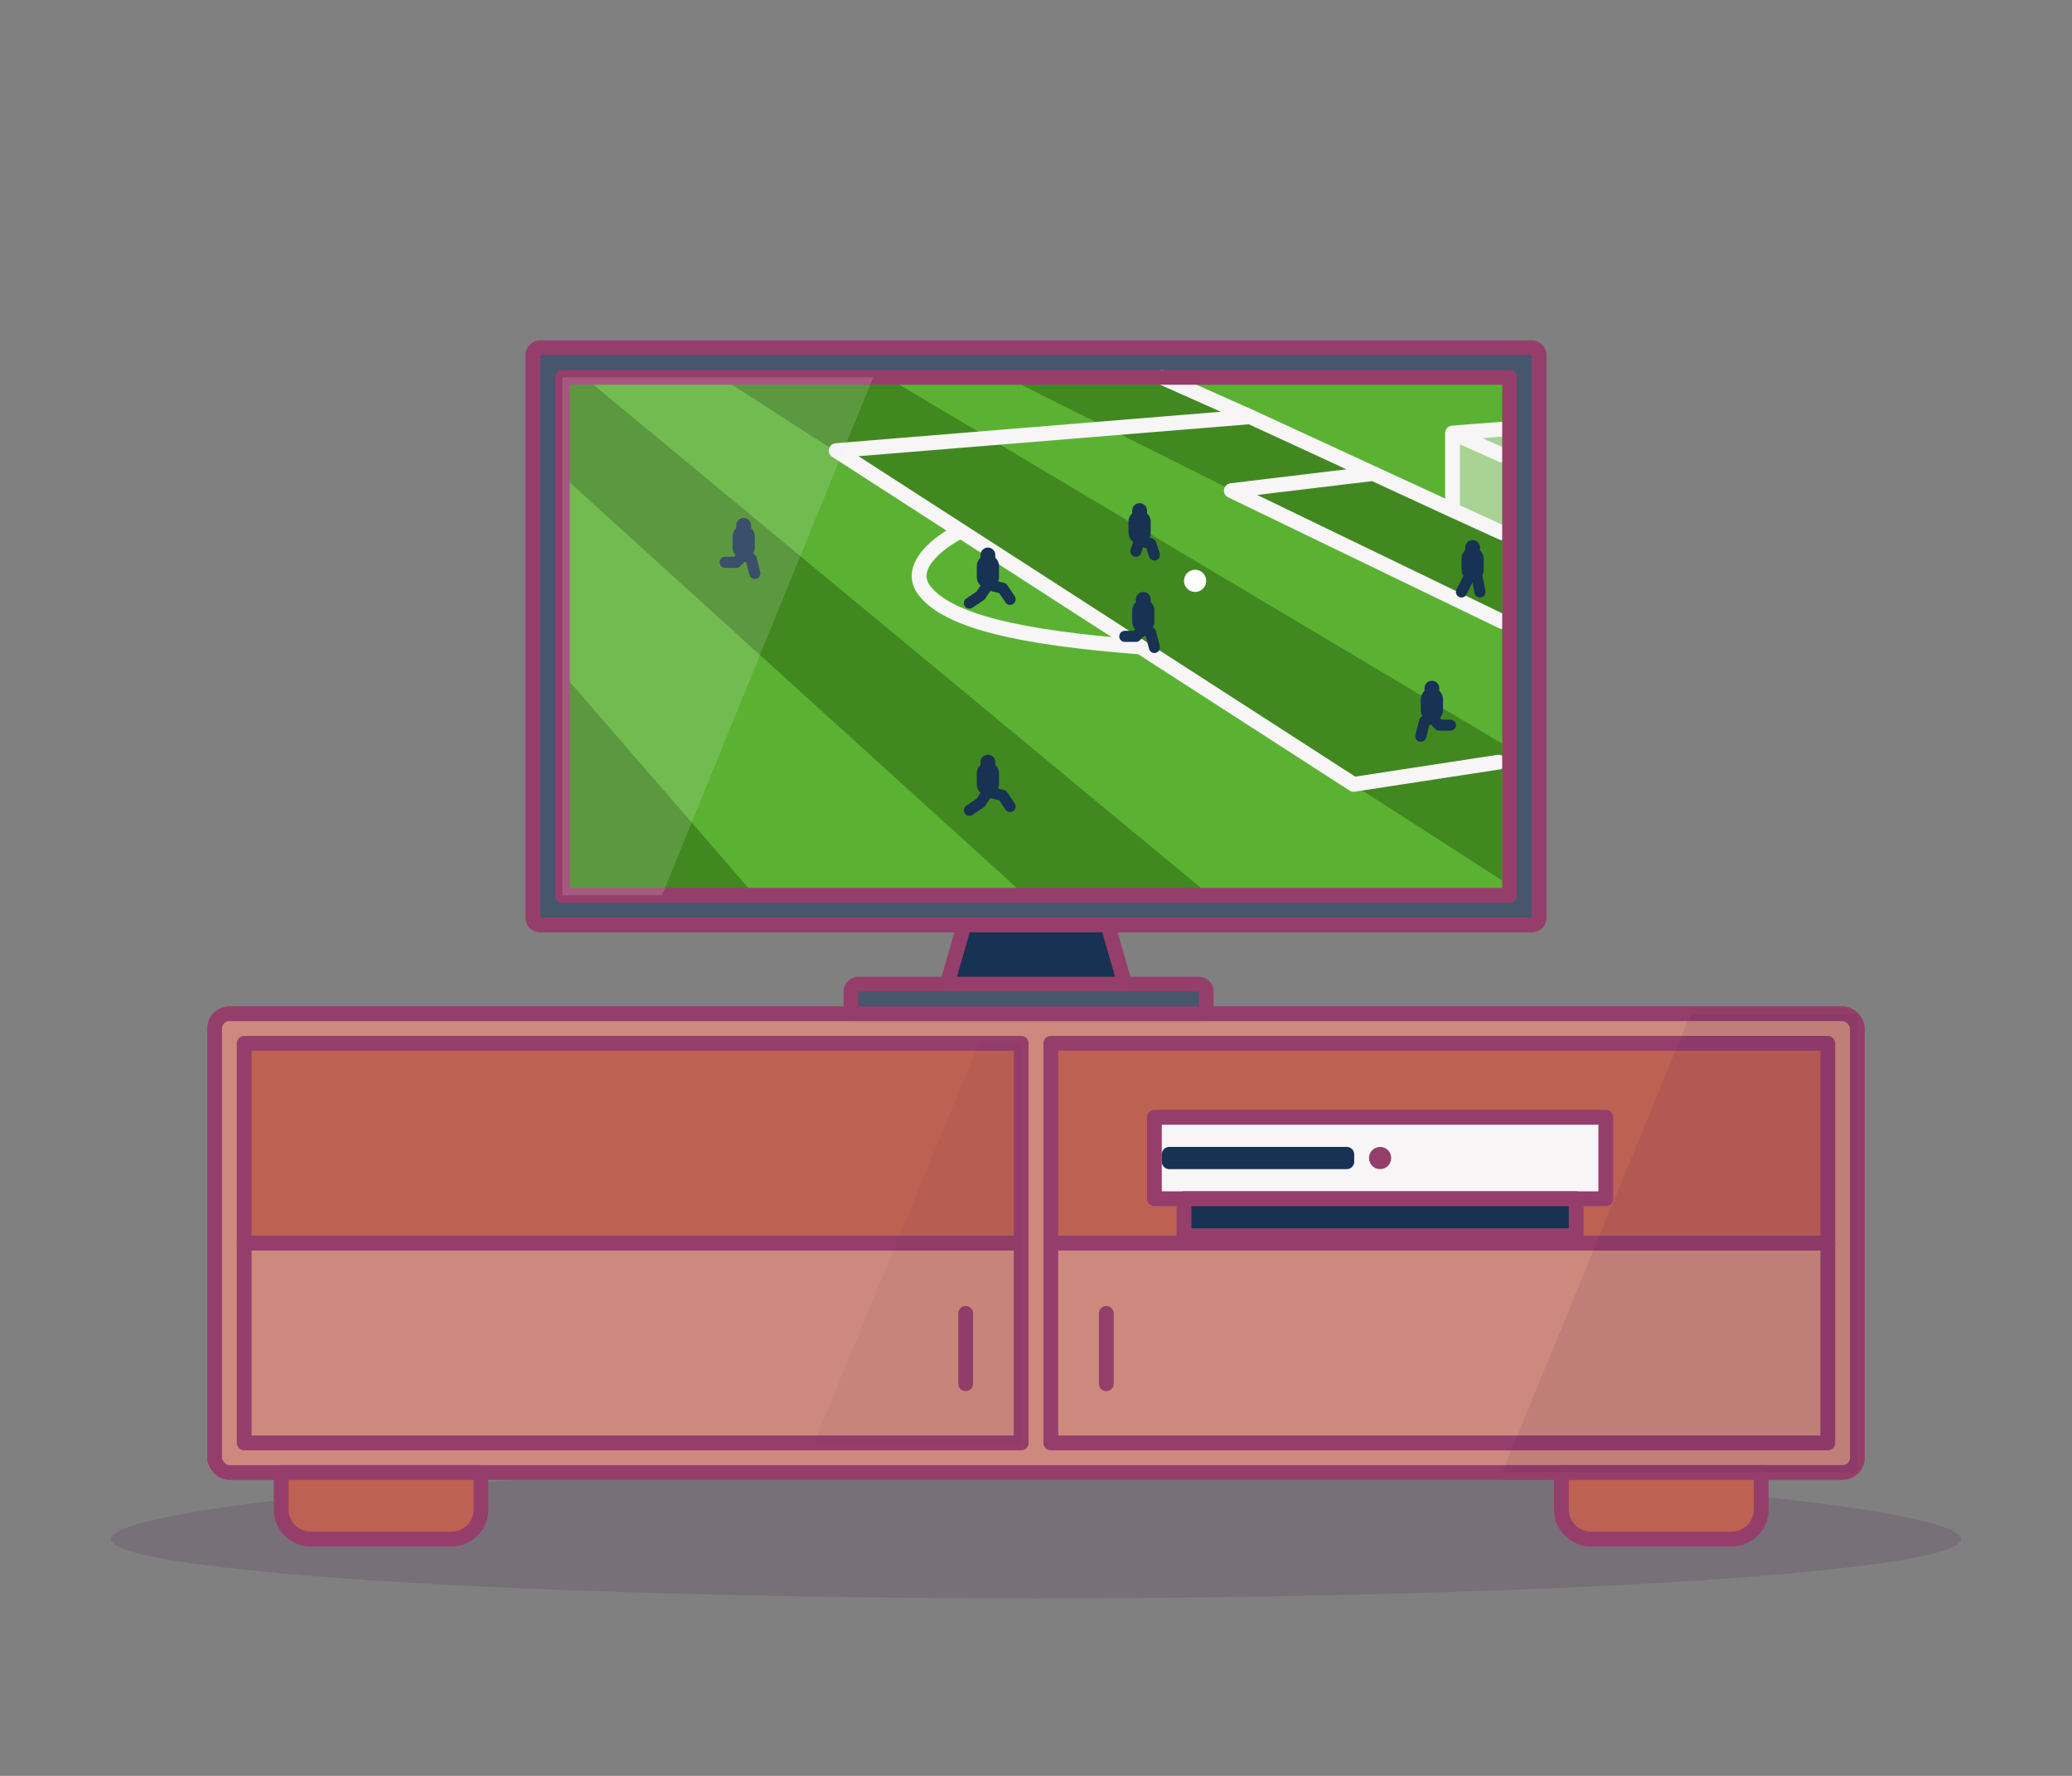 <svg width="280" height="240" viewBox="0 0 280 240" fill="none" xmlns="http://www.w3.org/2000/svg">
<rect x="0" y="0" width="280" height="240" fill="#808080" stroke="none"/>
<path opacity="0.15" d="M265 208C265 212.418 209.036 216 140 216C70.964 216 15 212.418 15 208C15 203.582 70.964 198 140 198C209.036 198 265 203.582 265 208Z" fill="#4D154D"/>
<rect x="29" y="137" width="222" height="62" rx="2" fill="#CD897E" stroke="#963E6B" stroke-width="2" stroke-linejoin="round"/>
<path d="M130.5 177.5V187M33 168H138V195H33V168Z" stroke="#963E6B" stroke-width="2" stroke-linecap="round" stroke-linejoin="round"/>
<path d="M149.5 177.5V187M247 168H142V195H247V168Z" stroke="#963E6B" stroke-width="2" stroke-linecap="round" stroke-linejoin="round"/>
<path d="M38 199H65V204C65 206.209 63.209 208 61 208H42C39.791 208 38 206.209 38 204V199Z" fill="#BD6153" stroke="#963E6B" stroke-width="2" stroke-linejoin="round"/>
<path d="M211 199H238V204C238 206.209 236.209 208 234 208H215C212.791 208 211 206.209 211 204V199Z" fill="#BD6153" stroke="#963E6B" stroke-width="2" stroke-linejoin="round"/>
<rect x="142" y="141" width="105" height="27" fill="#BD6153" stroke="#963E6B" stroke-width="2" stroke-linejoin="round"/>
<rect x="33" y="141" width="105" height="27" fill="#BD6153" stroke="#963E6B" stroke-width="2" stroke-linejoin="round"/>
<path opacity="0.1" d="M228.469 137H251V199H203L228.469 137Z" fill="#4D154D"/>
<path opacity="0.05" d="M132.286 141H138V195H110L132.286 141Z" fill="#4D154D"/>
<path d="M72 48C72 47.448 72.448 47 73 47H207C207.552 47 208 47.448 208 48V124C208 124.552 207.552 125 207 125H73C72.448 125 72 124.552 72 124V48Z" fill="#45566D" stroke="#963E6B" stroke-width="2" stroke-linejoin="round"/>
<path d="M115 137H163V134C163 133.448 162.552 133 162 133H116C115.448 133 115 133.448 115 134V137Z" fill="#45566D" stroke="#963E6B" stroke-width="2" stroke-linejoin="round"/>
<path d="M128 133H152L149.714 125H130.286L128 133Z" fill="#173253" stroke="#963E6B" stroke-width="2" stroke-linejoin="round"/>
<path d="M76 51H204V121H76V51Z" fill="#5BB232"/>
<path d="M102 121L76 91V121H102Z" fill="#418820"/>
<path d="M138.5 121L76 64.302V51H79L163.5 121H138.5Z" fill="#418820"/>
<path d="M203 119L97.5 51.079L120 51.079L203 100.5V119Z" fill="#418820"/>
<path d="M203 84.5L136 51H157.266L203 72V84.5Z" fill="#418820"/>
<path opacity="0.5" d="M196.5 59V69L204 72V58L196.5 59Z" fill="#F7F5F6"/>
<path d="M157 51L168.952 56.325M203 72L196.289 68.936M168.952 56.325L113 60.898L129.839 71.761M168.952 56.325L185.578 63.995M202.5 103L182.914 106L154.138 87.436M185.578 63.995L166.395 66.305L203 84M185.578 63.995L196.289 68.936M129.839 71.761C127.139 73.079 122.379 76.537 124.937 79.825C128.134 83.936 137.726 86.178 154.138 87.436M129.839 71.761L154.138 87.436M196.289 68.936V58.518M196.289 58.518L203 61.5M196.289 58.518L203 58" stroke="#F7F5F6" stroke-width="2" stroke-linecap="round" stroke-linejoin="round"/>
<path d="M154 69V70" stroke="#173253" stroke-width="2" stroke-linecap="round" stroke-linejoin="round"/>
<path d="M153.5 74.5L154 73L155.5 73.5L156 75" stroke="#173253" stroke-width="1.5" stroke-linecap="round" stroke-linejoin="round"/>
<path d="M154 72V70.5" stroke="#173253" stroke-width="3" stroke-linecap="round" stroke-linejoin="round"/>
<path d="M199 74V75" stroke="#173253" stroke-width="2" stroke-linecap="round" stroke-linejoin="round"/>
<path d="M200 80L199.5 77.5L198.5 78L197.5 80" stroke="#173253" stroke-width="1.5" stroke-linecap="round" stroke-linejoin="round"/>
<path d="M199 77V75.5" stroke="#173253" stroke-width="3" stroke-linecap="round" stroke-linejoin="round"/>
<path d="M154.5 81V82" stroke="#173253" stroke-width="2" stroke-linecap="round" stroke-linejoin="round"/>
<path d="M152 86H153.5L154.5 85L155.5 85.5L156 87.5" stroke="#173253" stroke-width="1.5" stroke-linecap="round" stroke-linejoin="round"/>
<path d="M154.5 84V82.5" stroke="#173253" stroke-width="3" stroke-linecap="round" stroke-linejoin="round"/>
<path d="M193.5 93V94" stroke="#173253" stroke-width="2" stroke-linecap="round" stroke-linejoin="round"/>
<path d="M196 98H194.5L193.5 97L192.5 97.5L192 99.5" stroke="#173253" stroke-width="1.5" stroke-linecap="round" stroke-linejoin="round"/>
<path d="M193.5 96V94.5" stroke="#173253" stroke-width="3" stroke-linecap="round" stroke-linejoin="round"/>
<path d="M100.5 71V72" stroke="#173253" stroke-width="2" stroke-linecap="round" stroke-linejoin="round"/>
<path d="M98 76H99.5L100.5 75L101.5 75.5L102 77.5" stroke="#173253" stroke-width="1.5" stroke-linecap="round" stroke-linejoin="round"/>
<path d="M100.5 74V72.5" stroke="#173253" stroke-width="3" stroke-linecap="round" stroke-linejoin="round"/>
<path d="M133.5 75V76" stroke="#173253" stroke-width="2" stroke-linecap="round" stroke-linejoin="round"/>
<path d="M131 81.5L132.5 80.5L133.5 79L135.5 79.5L136.5 81" stroke="#173253" stroke-width="1.5" stroke-linecap="round" stroke-linejoin="round"/>
<path d="M133.5 78V76.5" stroke="#173253" stroke-width="3" stroke-linecap="round" stroke-linejoin="round"/>
<path d="M133.5 103V104" stroke="#173253" stroke-width="2" stroke-linecap="round" stroke-linejoin="round"/>
<path d="M131 109.5L132.5 108.5L133.5 107L135.5 107.5L136.5 109" stroke="#173253" stroke-width="1.5" stroke-linecap="round" stroke-linejoin="round"/>
<path d="M133.5 106V104.5" stroke="#173253" stroke-width="3" stroke-linecap="round" stroke-linejoin="round"/>
<path d="M76 51H204V121H76V51Z" stroke="#963E6B" stroke-width="2" stroke-linejoin="round"/>
<circle cx="161.5" cy="78.5" r="1.5" fill="white"/>
<rect x="156" y="151" width="61" height="11" fill="#F7F5F6" stroke="#963E6B" stroke-width="2" stroke-linejoin="round"/>
<rect x="158" y="156" width="24" height="1" stroke="#173253" stroke-width="2" stroke-linejoin="round"/>
<rect width="53" height="5" transform="matrix(1 0 0 -1 160 167)" fill="#173253" stroke="#963E6B" stroke-width="2" stroke-linejoin="round"/>
<circle cx="186.5" cy="156.5" r="1.5" fill="#963E6B"/>
<path opacity="0.15" d="M118 51H76V121H89.451L118 51Z" fill="#F7F5F6"/>
</svg>
